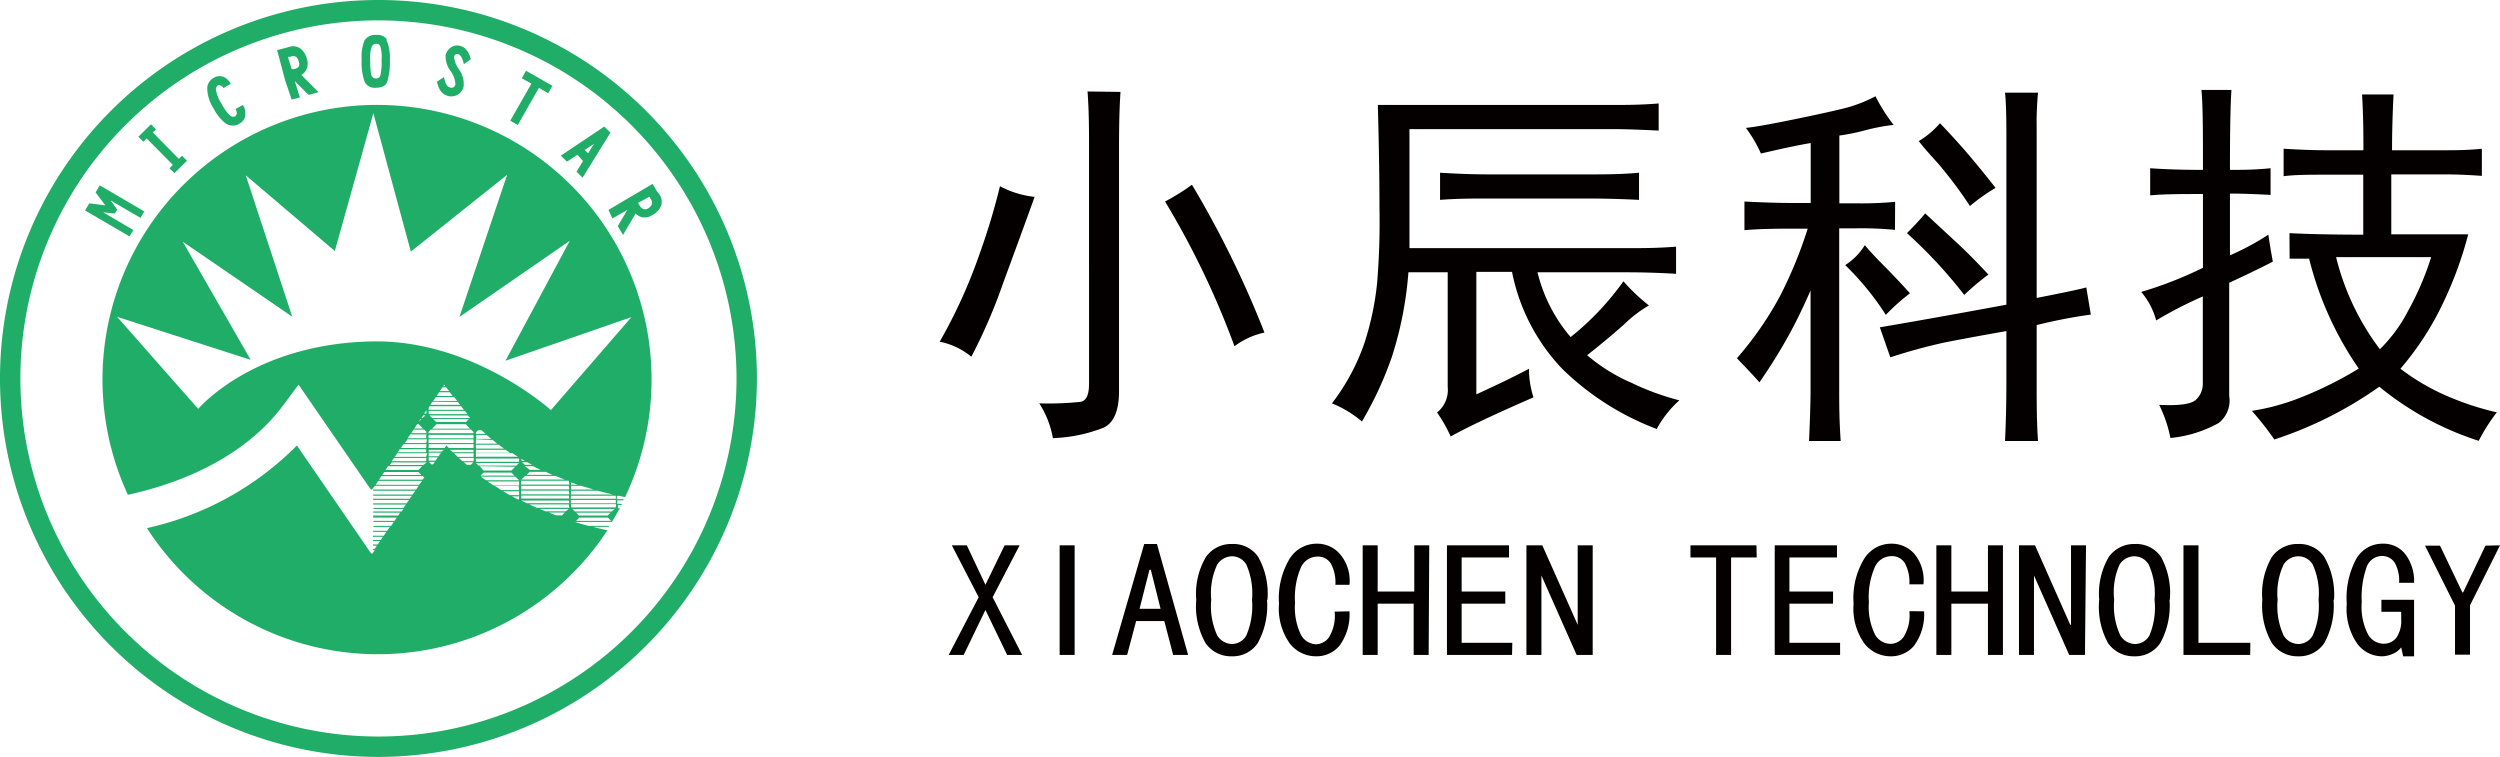 <svg xmlns="http://www.w3.org/2000/svg" viewBox="0 0 166.73 50.48"><defs><style>.cls-1{fill:#040000;}.cls-2{fill:#20ad67;}</style></defs><g id="图层_2" data-name="图层 2"><g id="图层_1-2" data-name="图层 1"><path class="cls-1" d="M155.8,17.15a16.83,16.83,0,0,0,2.92,6.14,10,10,0,0,0,1.86-2.52,19.47,19.47,0,0,0,1.56-3.62Zm-4.52-1.5q.1.71.3,1.8c-.93.48-1.9.94-2.91,1.41V26.4a1.9,1.9,0,0,1-.7,1.81,8.23,8.23,0,0,1-3.22,1A8.84,8.84,0,0,0,144,27c1.34.07,2.16-.05,2.46-.35a1.44,1.44,0,0,0,.45-1V19.77a27.65,27.65,0,0,0-3.11,1.6,4.83,4.83,0,0,0-1-1.9,26.09,26.09,0,0,0,4.12-1.61V12.94c-1.41,0-2.58,0-3.52.09V11.22c.94.07,2.11.11,3.52.11,0-2.42,0-4.19-.1-5.33h2c-.07,1-.1,2.78-.1,5.33.74,0,1.64,0,2.71-.11V13c-1.07-.06-2-.09-2.71-.09v4.12A17.07,17.07,0,0,0,151.28,15.65Zm1.41-.1c1.41.07,3.05.1,4.92.1v-4H155.3c-1.2,0-2.21,0-3,.1V9.92c1,.06,1.94.1,2.81.1h2.51c0-1,0-2.25-.09-3.72h2.1c-.06,1.21-.1,2.45-.1,3.72H163c.74,0,1.58,0,2.52-.1v1.81c-.94-.07-1.78-.1-2.52-.1h-3.52v4h5.13A25.15,25.15,0,0,1,163,20.07a19.55,19.55,0,0,1-2.91,4.52,14.67,14.67,0,0,0,3.32,1.91,18.87,18.87,0,0,0,3.11,1,12,12,0,0,0-1.21,1.9,20.15,20.15,0,0,1-6.63-3.61,26,26,0,0,1-7,3.52,20.2,20.2,0,0,0-1.5-1.91,14.81,14.81,0,0,0,3.31-.91,24.71,24.71,0,0,0,3.82-1.91A22.32,22.32,0,0,1,154,17.25h-1.3Zm-28.32.8c.33.4.77.87,1.31,1.41s1.1,1.14,1.7,1.8A13.86,13.86,0,0,0,125.77,21a18.33,18.33,0,0,0-2.71-3.32A4.18,4.18,0,0,0,124.37,16.35Zm5-8.14c.27.27.71.74,1.31,1.41s1.41,1.64,2.41,2.91a12.64,12.64,0,0,0-1.71,1.21,28.19,28.19,0,0,0-2.11-2.82c-.54-.6-1-1.1-1.3-1.51A6,6,0,0,0,129.39,8.21Zm-1,6L130.3,16c.6.54,1.37,1.3,2.31,2.31A16.55,16.55,0,0,0,131,19.67a31.57,31.57,0,0,0-3.82-4.12C127.58,15.14,128,14.71,128.39,14.24ZM133.81,9q0-2-.09-2.82h2.2a21.85,21.85,0,0,0-.09,2.41V19.87c1.74-.34,2.84-.57,3.31-.7l.3,1.81a34.42,34.42,0,0,0-3.61.7V25.5c0,1.34,0,2.64.09,3.91h-2.2c.06-1.27.09-2.57.09-3.91V22.08c-1.54.27-2.89.52-4.07.75a37.78,37.78,0,0,0-3.67,1l-.7-2c2-.34,4.83-.84,8.44-1.51Zm-7.43,6.33a22.87,22.87,0,0,0-2.72-.1h-1V26c0,.87,0,2,.1,3.41h-2.11c.06-1.4.1-2.54.1-3.41V19.37q-.7,1.61-1.41,2.91a36.32,36.32,0,0,1-2,3.22c-.47-.54-1-1.08-1.5-1.61a22.62,22.62,0,0,0,2.86-4.12,29.12,29.12,0,0,0,1.86-4.52h-.71c-1.2,0-2.37,0-3.51.1V13.44c1.14.06,2.31.1,3.51.1h.91v-4c-.8.13-1.91.37-3.32.7a9.21,9.21,0,0,0-1-1.71c.6-.06,1.64-.25,3.11-.55s2.61-.55,3.42-.75a9.28,9.28,0,0,0,2.11-.81,11.6,11.6,0,0,0,1.21,1.91,12.89,12.89,0,0,0-1.86.35,13.78,13.78,0,0,1-1.76.36v4.52h1.1a23.9,23.9,0,0,0,2.62-.1ZM106,11.63c1,0,2.11,0,3.31-.11v1.81c-1.2-.06-2.31-.09-3.31-.09H99.26c-1,0-2.08,0-3.22.09V11.52c1.14.07,2.22.11,3.22.11ZM107.5,7c.87,0,1.91,0,3.12-.1V8.71c-1.21-.06-2.25-.1-3.12-.1H94v7.94h14.47c1,0,2.11,0,3.31-.1v1.81c-1.2-.07-2.31-.1-3.31-.1h-5.93a10.42,10.42,0,0,0,2.21,4.32,18.47,18.47,0,0,0,3.52-3.72,12.31,12.31,0,0,0,1.7,1.61,8.32,8.32,0,0,0-1.65,1.26c-.71.63-1.53,1.32-2.47,2.06a11.68,11.68,0,0,0,3,1.86A17,17,0,0,0,112,26.7a7,7,0,0,0-1.51,1.91,18.21,18.21,0,0,1-6.29-4,13,13,0,0,1-3.36-6.48H98.46V26.3q2.42-1.11,3.51-1.71a6.31,6.31,0,0,0,.3,1.91q-3.92,1.71-5.52,2.61a9.9,9.9,0,0,0-.91-1.6,1.93,1.93,0,0,0,.71-1.71V18.16H93.93a24.3,24.3,0,0,1-1.1,5.63,23.7,23.7,0,0,1-2,4.32,7.35,7.35,0,0,0-2-1.21,14.14,14.14,0,0,0,2.16-4,19.23,19.23,0,0,0,.85-4A48.49,48.49,0,0,0,92,13.94q0-3-.11-6.94Zm-28,5.33a66.52,66.52,0,0,1,4.83,9.85,5.14,5.14,0,0,0-2,.91,56,56,0,0,0-4.63-9.65A14.59,14.59,0,0,0,79.48,12.33ZM69,13.13c-.6,1.68-1.31,3.6-2.11,5.78a35.84,35.84,0,0,1-2.11,4.88,4.73,4.73,0,0,0-2.11-1,34.62,34.62,0,0,0,2.71-6,43.42,43.42,0,0,0,1.31-4.37A6.35,6.35,0,0,0,69,13.13Zm5.73-7c-.07.94-.1,2.21-.1,3.82V26.1c0,1.27-.34,2.08-1,2.41a10.14,10.14,0,0,1-3.41.71,6.28,6.28,0,0,0-.91-2.32,21,21,0,0,0,2.76-.1c.37-.07.56-.46.56-1.2V9.92c0-1.21,0-2.48-.1-3.82Z"/><path class="cls-1" d="M166.73,36.37l-2,4v3.29h-1V40.39l-2-4h1l1.49,3.12h.05l1.49-3.12ZM161,43.77h-.73l-.13-.6a1.21,1.21,0,0,1-.53.42,1.79,1.79,0,0,1-.79.18,2.07,2.07,0,0,1-1.61-.84,4.09,4.09,0,0,1-.7-2.67,5.51,5.51,0,0,1,.64-3,2,2,0,0,1,1.75-1,1.84,1.84,0,0,1,1.54.73,3,3,0,0,1,.56,1.88h-1a2.42,2.42,0,0,0-.29-1.34,1,1,0,0,0-.86-.45,1.09,1.09,0,0,0-1,.7,6,6,0,0,0-.34,2.37,4,4,0,0,0,.43,2.18,1.21,1.21,0,0,0,1,.6,1.06,1.06,0,0,0,.88-.4,2,2,0,0,0,.32-1.26v-.47h-1.32V40H161ZM154.63,40a4.64,4.64,0,0,0-.39-2.35,1.11,1.11,0,0,0-.94-.55,1.17,1.17,0,0,0-1,.55,4.51,4.51,0,0,0-.4,2.35,4.66,4.66,0,0,0,.4,2.38,1.17,1.17,0,0,0,1,.57,1.11,1.11,0,0,0,.94-.57A4.81,4.81,0,0,0,154.63,40Zm1,0a5.16,5.16,0,0,1-.62,2.89,2,2,0,0,1-1.74.88,2.07,2.07,0,0,1-1.75-.88,5,5,0,0,1-.64-2.89,4.85,4.85,0,0,1,.64-2.86,2.08,2.08,0,0,1,1.75-.86,2,2,0,0,1,1.74.86A5,5,0,0,1,155.66,40Zm-5.56,3.68h-4.45V36.37h1v6.5h3.46ZM143.69,40a4.64,4.64,0,0,0-.39-2.35,1.11,1.11,0,0,0-.94-.55,1.17,1.17,0,0,0-1,.55A4.48,4.48,0,0,0,141,40a4.64,4.64,0,0,0,.41,2.38,1.17,1.17,0,0,0,1,.57,1.11,1.11,0,0,0,.94-.57A4.81,4.81,0,0,0,143.69,40Zm1,0a5.16,5.16,0,0,1-.62,2.89,2,2,0,0,1-1.73.88,2.07,2.07,0,0,1-1.75-.88A5,5,0,0,1,140,40a4.85,4.85,0,0,1,.64-2.86,2.08,2.08,0,0,1,1.75-.86,2,2,0,0,1,1.73.86A5,5,0,0,1,144.71,40Zm-5.64,3.68H138l-2.35-5.3h0v5.3h-1V36.37h1.07l2.35,5.3h.05v-5.3h1Zm-5.47,0h-1V40.26h-2.44v3.42h-1V36.37h1v3.08h2.44V36.37h1Zm-5.26-2.91a3.51,3.51,0,0,1-.68,2.31,2,2,0,0,1-1.54.69,2.22,2.22,0,0,1-1.75-.84,4,4,0,0,1-.73-2.67,5.05,5.05,0,0,1,.71-3,2.12,2.12,0,0,1,1.81-1,2,2,0,0,1,1.56.71,2.77,2.77,0,0,1,.58,2h-.94a2.64,2.64,0,0,0-.3-1.41,1,1,0,0,0-.9-.47,1.22,1.22,0,0,0-1.09.7,5,5,0,0,0-.41,2.37,4.15,4.15,0,0,0,.41,2.16,1.2,1.2,0,0,0,1.05.62,1.1,1.1,0,0,0,.85-.45,2.74,2.74,0,0,0,.39-1.73Zm-5.6,2.91h-4.36V36.37h4.15v.81h-3.17v2.27h2.91v.81h-2.91v2.61h3.38Zm-5.56-6.5h-1.71v6.5h-1v-6.5h-1.71v-.81h4.4Zm-10.94,6.5h-1.07l-2.35-5.3h0v5.3h-1V36.37h1.06l2.36,5.3h0v-5.3h1Zm-5.38,0H96.5V36.37h4.14v.81H97.48v2.27h2.91v.81H97.48v2.61h3.38Zm-5.56,0h-1V40.26H91.88v3.42h-1V36.37h1v3.08h2.44V36.37h1ZM90,40.77a3.51,3.51,0,0,1-.68,2.31,2,2,0,0,1-1.54.69,2.22,2.22,0,0,1-1.75-.84,4,4,0,0,1-.73-2.67,5.13,5.13,0,0,1,.71-3,2.12,2.12,0,0,1,1.81-1,2,2,0,0,1,1.56.71A2.73,2.73,0,0,1,90,39h-.94a2.64,2.64,0,0,0-.3-1.41,1,1,0,0,0-.9-.47,1.22,1.22,0,0,0-1.09.7,5.07,5.07,0,0,0-.4,2.37,4.17,4.17,0,0,0,.4,2.16,1.2,1.2,0,0,0,1,.62,1.1,1.1,0,0,0,.85-.45,2.74,2.74,0,0,0,.39-1.73ZM83.5,40a4.79,4.79,0,0,0-.38-2.35,1.12,1.12,0,0,0-.94-.55,1.2,1.2,0,0,0-1,.55,4.51,4.51,0,0,0-.4,2.35,4.66,4.66,0,0,0,.4,2.38,1.19,1.19,0,0,0,1,.57,1.12,1.12,0,0,0,.94-.57A5,5,0,0,0,83.5,40Zm1,0a5.16,5.16,0,0,1-.62,2.89,2,2,0,0,1-1.73.88,2.06,2.06,0,0,1-1.75-.88A5,5,0,0,1,79.78,40a4.84,4.84,0,0,1,.65-2.86,2.06,2.06,0,0,1,1.75-.86,2,2,0,0,1,1.73.86A5,5,0,0,1,84.53,40Zm-7.1.6L76.75,38h-.09L76,40.6Zm1.84,3.08h-1l-.59-2.26H75.77l-.6,2.26h-1l2.14-7.4h.85Zm-7.57,0h-1V36.37h1Zm-3.5,0h-1l-1.45-3-1.45,3h-1l2-3.85-1.79-3.46h1L65.72,39,67,36.37h1l-1.8,3.46Z"/><polygon class="cls-2" points="6.38 12.84 6.4 12.79 6.65 12.36 9.62 14.1 9.37 14.53 7.38 13.37 7.81 13.97 7.82 13.97 7.66 14.24 6.88 14.16 8.89 15.34 8.64 15.77 5.68 14.04 5.67 14.04 5.93 13.6 5.95 13.56 7.03 13.7 6.38 12.84"/><polygon class="cls-2" points="9.78 9.23 9.56 9.45 9.23 9.12 10.07 8.29 10.4 8.63 10.19 8.83 11.93 10.6 12.14 10.39 12.47 10.72 11.63 11.55 11.3 11.22 11.53 11 9.78 9.23"/><path class="cls-2" d="M15.7,7.73a.21.21,0,0,0,.09-.19.56.56,0,0,0-.08-.27L16.2,7a1,1,0,0,1,.15.7.68.68,0,0,1-.37.54.85.85,0,0,1-.92,0,2.91,2.91,0,0,1-.81-1,2.53,2.53,0,0,1-.43-1.38.82.82,0,0,1,.42-.66.75.75,0,0,1,.63-.09,1,1,0,0,1,.52.48l-.49.28a.39.39,0,0,0-.19-.17.19.19,0,0,0-.19,0,.33.33,0,0,0-.11.34,2.56,2.56,0,0,0,.38.9,2.65,2.65,0,0,0,.53.74.34.34,0,0,0,.38.08"/><path class="cls-2" d="M19.45,4.61h0l.17,0a.66.66,0,0,0,.31-.17.38.38,0,0,0,0-.3.6.6,0,0,0-.18-.35.4.4,0,0,0-.38,0l-.17,0Zm1.79,1.54-.66.18-.92-.92L20,6.5l-.55.14L19,5.31l-.14-.55-.38-1.42.55-.14.28-.08a.86.86,0,0,1,.73.12,1.25,1.25,0,0,1,.43.71.9.9,0,0,1-.07.75A.93.93,0,0,1,20.1,5Z"/><path class="cls-2" d="M24.76,5h0a.32.32,0,0,0,.34.23.28.28,0,0,0,.27-.2A4.27,4.27,0,0,0,25.45,4a2.82,2.82,0,0,0-.08-.9.28.28,0,0,0-.28-.18.32.32,0,0,0-.29.18,2.1,2.1,0,0,0-.11.91,5.53,5.53,0,0,0,.07,1m1-2.37A2.93,2.93,0,0,1,26,4a4.39,4.39,0,0,1-.18,1.47c-.1.25-.35.38-.74.38a.73.73,0,0,1-.77-.42A3.72,3.72,0,0,1,24.12,4a3,3,0,0,1,.19-1.31.84.84,0,0,1,.78-.36A.77.77,0,0,1,25.81,2.64Z"/><path class="cls-2" d="M29.83,6.38q-.51-.13-.69-.93l.47-.31c.08.41.2.64.37.68a.27.27,0,0,0,.26,0,.32.32,0,0,0,.13-.16,1.54,1.54,0,0,0-.29-.88,1.66,1.66,0,0,1-.36-1.1.88.88,0,0,1,.34-.51.73.73,0,0,1,.66-.1c.32.09.55.38.68.88l-.46.33c-.1-.4-.22-.62-.37-.66a.29.29,0,0,0-.18,0,.27.27,0,0,0-.11.17,1.69,1.69,0,0,0,.34.85,1.65,1.65,0,0,1,.3,1.13.83.83,0,0,1-.41.55.87.87,0,0,1-.68.07"/><polygon class="cls-2" points="34.53 8.34 34.03 8.05 35.44 5.58 34.8 5.22 35.08 4.72 36.84 5.72 36.56 6.22 35.94 5.86 34.53 8.34"/><path class="cls-2" d="M39,10h0l.22.22.4-.63Zm-.49.32-.7.46-.41-.4L40.3,8.44l.41.41-1.86,3-.4-.4.43-.71Z"/><path class="cls-2" d="M42.55,13.53h0l.09.15a.57.57,0,0,0,.24.25.38.38,0,0,0,.29,0,.65.65,0,0,0,.29-.28.4.4,0,0,0-.06-.38l-.09-.15Zm-1,2.14-.35-.59L41.84,14l-1,.57L40.58,14l1.18-.7.5-.29,1.26-.75.29.49L44,13a.86.86,0,0,1,.09.73,1.24,1.24,0,0,1-.58.61.92.92,0,0,1-.73.14,1,1,0,0,1-.39-.24Z"/><path class="cls-2" d="M25.24,1.36h0A23.88,23.88,0,1,0,49.12,25.24,23.9,23.9,0,0,0,25.24,1.36m0,49.12A25.24,25.24,0,1,1,50.48,25.24,25.27,25.27,0,0,1,25.24,50.48Z"/><path class="cls-2" d="M36.74,27.35h0s-5.2-4.72-11.94-4.58c-7.95.16-11.58,4.5-11.58,4.5L7.81,21.13,16.72,24l-4.53-7.88,7.3,5-3.1-9.43,5.94,5.05L24.9,7.55l2.5,9.23,6.42-5.12-3.18,9.48L38,16.06l-4.29,8,8.4-2.91Zm3.13,5.38h0c.35.09.7.18,1,.25H38.08v-.25Zm-1.79-.4h0v-.16l.46.16Zm.69.07h0l.83.25H38.08V32.4Zm2.3.86h-3v-.2h3Zm0,.31h-3v-.23h3Zm0,.27h0l0,0H38.09v-.22h3Zm-.27.27H38.34l-.17-.17H41Zm-2.38.08h2.3l-.19.19H38.61Zm0,.55h0l.21-.22h1.92l.21.22Zm-3.64-4h0v-.13l.24.13ZM35,31h0l-.18-.17h.35l.32.17Zm.32.33h0L35,31.09h.55l.51.25Zm1.74.41h0q.3.13.6.24H34.77l.24-.24Zm-1.93-.07h0l.19-.2H36.4l.44.2Zm2.84.65H34.76v-.26h3.05l.12,0Zm0,.32H34.76V32.4h3.17Zm0,.33H34.76v-.25h3.17Zm0,.28H34.76v-.2h3.17Zm0,.31H35.14l-.38-.18v0h3.17Zm0,.3H35.78l-.48-.22h2.63Zm-.23.24H36.37L36,33.94h1.92Zm-.26.27h-.39l-.49-.19h1.07Zm-3.31-4.15h0l.37.24H31.74v-.24ZM33.72,30h0l.3.2H31.74V30Zm-.46-.34h0l.36.26H31.74v-.26Zm-.4-.32h0l.3.25H31.74V29.3Zm-.4-.33h0l.3.26h-1V29Zm-.5-.39h0l0,0,0,0Zm.15.07h0l.27.24h-.64v-.1l.15-.14Zm2.51,2.11H31.74v-.22h2.88Zm0,1.23h-2.2a3.53,3.53,0,0,1-.34-.24h2.3l.24.24Zm0,.34H32.91l-.39-.26h2.1Zm0,.32H33.43L33,32.4h1.59Zm0,.33H34l-.44-.25h1.06Zm0,.28h-.1l-.38-.2h.48Zm-2.38-1.78h1.87l.2.2H32.05Zm2.12-.39h0l-.25.25H32.24L32,31.09Zm-2.62-.25h2.87l-.17.17H31.92Zm-.39-3H28.82l-.17-.17H31.2l.15.16Zm-2.46.07h2.38l-.19.19h-2Zm.22.34h1.95l.29.3H28.82ZM31,27.4h0l.18.22H28.59V27.4Zm-.25-.31h0l.19.24H28.59v-.15l.06-.09Zm-.21-.28h0l.14.19v0H28.7l.14-.21Zm-.25-.33h0l.2.26H28.89l.18-.26ZM30,26.16h0l.19.25H29.12l.17-.25Zm-.44-.41h0l.07-.1.07.1Zm.2.08h0l.19.25h-.62l.18-.25Zm1.82,3.06h-3V28.8l.15-.15h2.69l.16.17Zm0,.34h-3V29h3Zm0,.32h-3V29.3h3Zm0,.33H29.94l-.17-.17-.12.17H28.59v-.26h3Zm0,.28H30.21L30,30h1.58Zm0,.31H30.53l-.25-.24h1.31Zm0,.29h-.74l-.24-.22h1ZM31.4,31h-.26l-.21-.17h.64Zm-.12.12h0l-.05,0h.09Zm-1.82-1h-.87V30h1Zm-.21.31h-.66v-.24h.82Zm-.2.29h-.46v-.22h.61Zm-.17.25h-.11l-.17-.17H29Zm-.44-3.39h-.16l.16-.22h0Zm-.23,1h-.58l.2-.3h.08Zm-.1-.71h0l.12-.17h.14l-.17.17Zm0,.07h0l-.19.19h0l.13-.19Zm.31.95h-1l.17-.24h.7l.16.16Zm0,.34H27.18l.18-.26h1.08Zm0,.32H27l.17-.25h1.31Zm0,.33H26.73l.18-.26h1.53Zm0,.28h-1.9l.14-.2h1.76Zm0,.31H26.33l.16-.24h2Zm0,.29H26.12l.16-.22h2.16Zm-.19.25H26l.12-.17h2.35Zm-2.52.33h0l.17-.25h2.28l-.25.25Zm2.2.14h0l.19.2H25.49l.14-.2Zm.27.51H25.28l.16-.24H28.2l.1.1Zm-.23.34H25.05l.18-.26h2.92Zm13.28.73.46.09A18.31,18.31,0,1,0,8.53,33c3.28-.72,7.66-2.35,10.38-6l1-1.35,4.82,7h.07L25,32.4h2.92l-.17.25H24.89v.08H27.7l-.18.25H24.89v.08h2.58l-.14.2H24.89v.08h2.39l-.16.23H24.89v.08h2.18l-.16.22h-2v.07h2l-.12.17H24.89v.08h1.8l-.13.19H24.89v.14h1.57l-.15.22h-1.4v.07h1.35l-.17.26H24.91v.07H26l-.18.26h-.95v.07h.9l-.18.26h-.72v.07h.67l-.14.21h-.53v.07h.48l-.16.23h-.32v.08h.27l-.15.22h-.12v.08H25l-.16.22h-.09l-4.95-7.2a20.21,20.21,0,0,1-10,5.51,18.31,18.31,0,0,0,30.71.15c-.31-.07-.62-.14-.94-.23H40.6l0-.07H39.24c-.3-.08-.59-.16-.9-.26h2.47q.25-.41.48-.84l0,0h.05l0-.07h-.13v-.22h.25a.2.2,0,0,1,0-.08h-.29v-.23h.41l0-.08h-.44v-.2Z"/></g></g></svg>